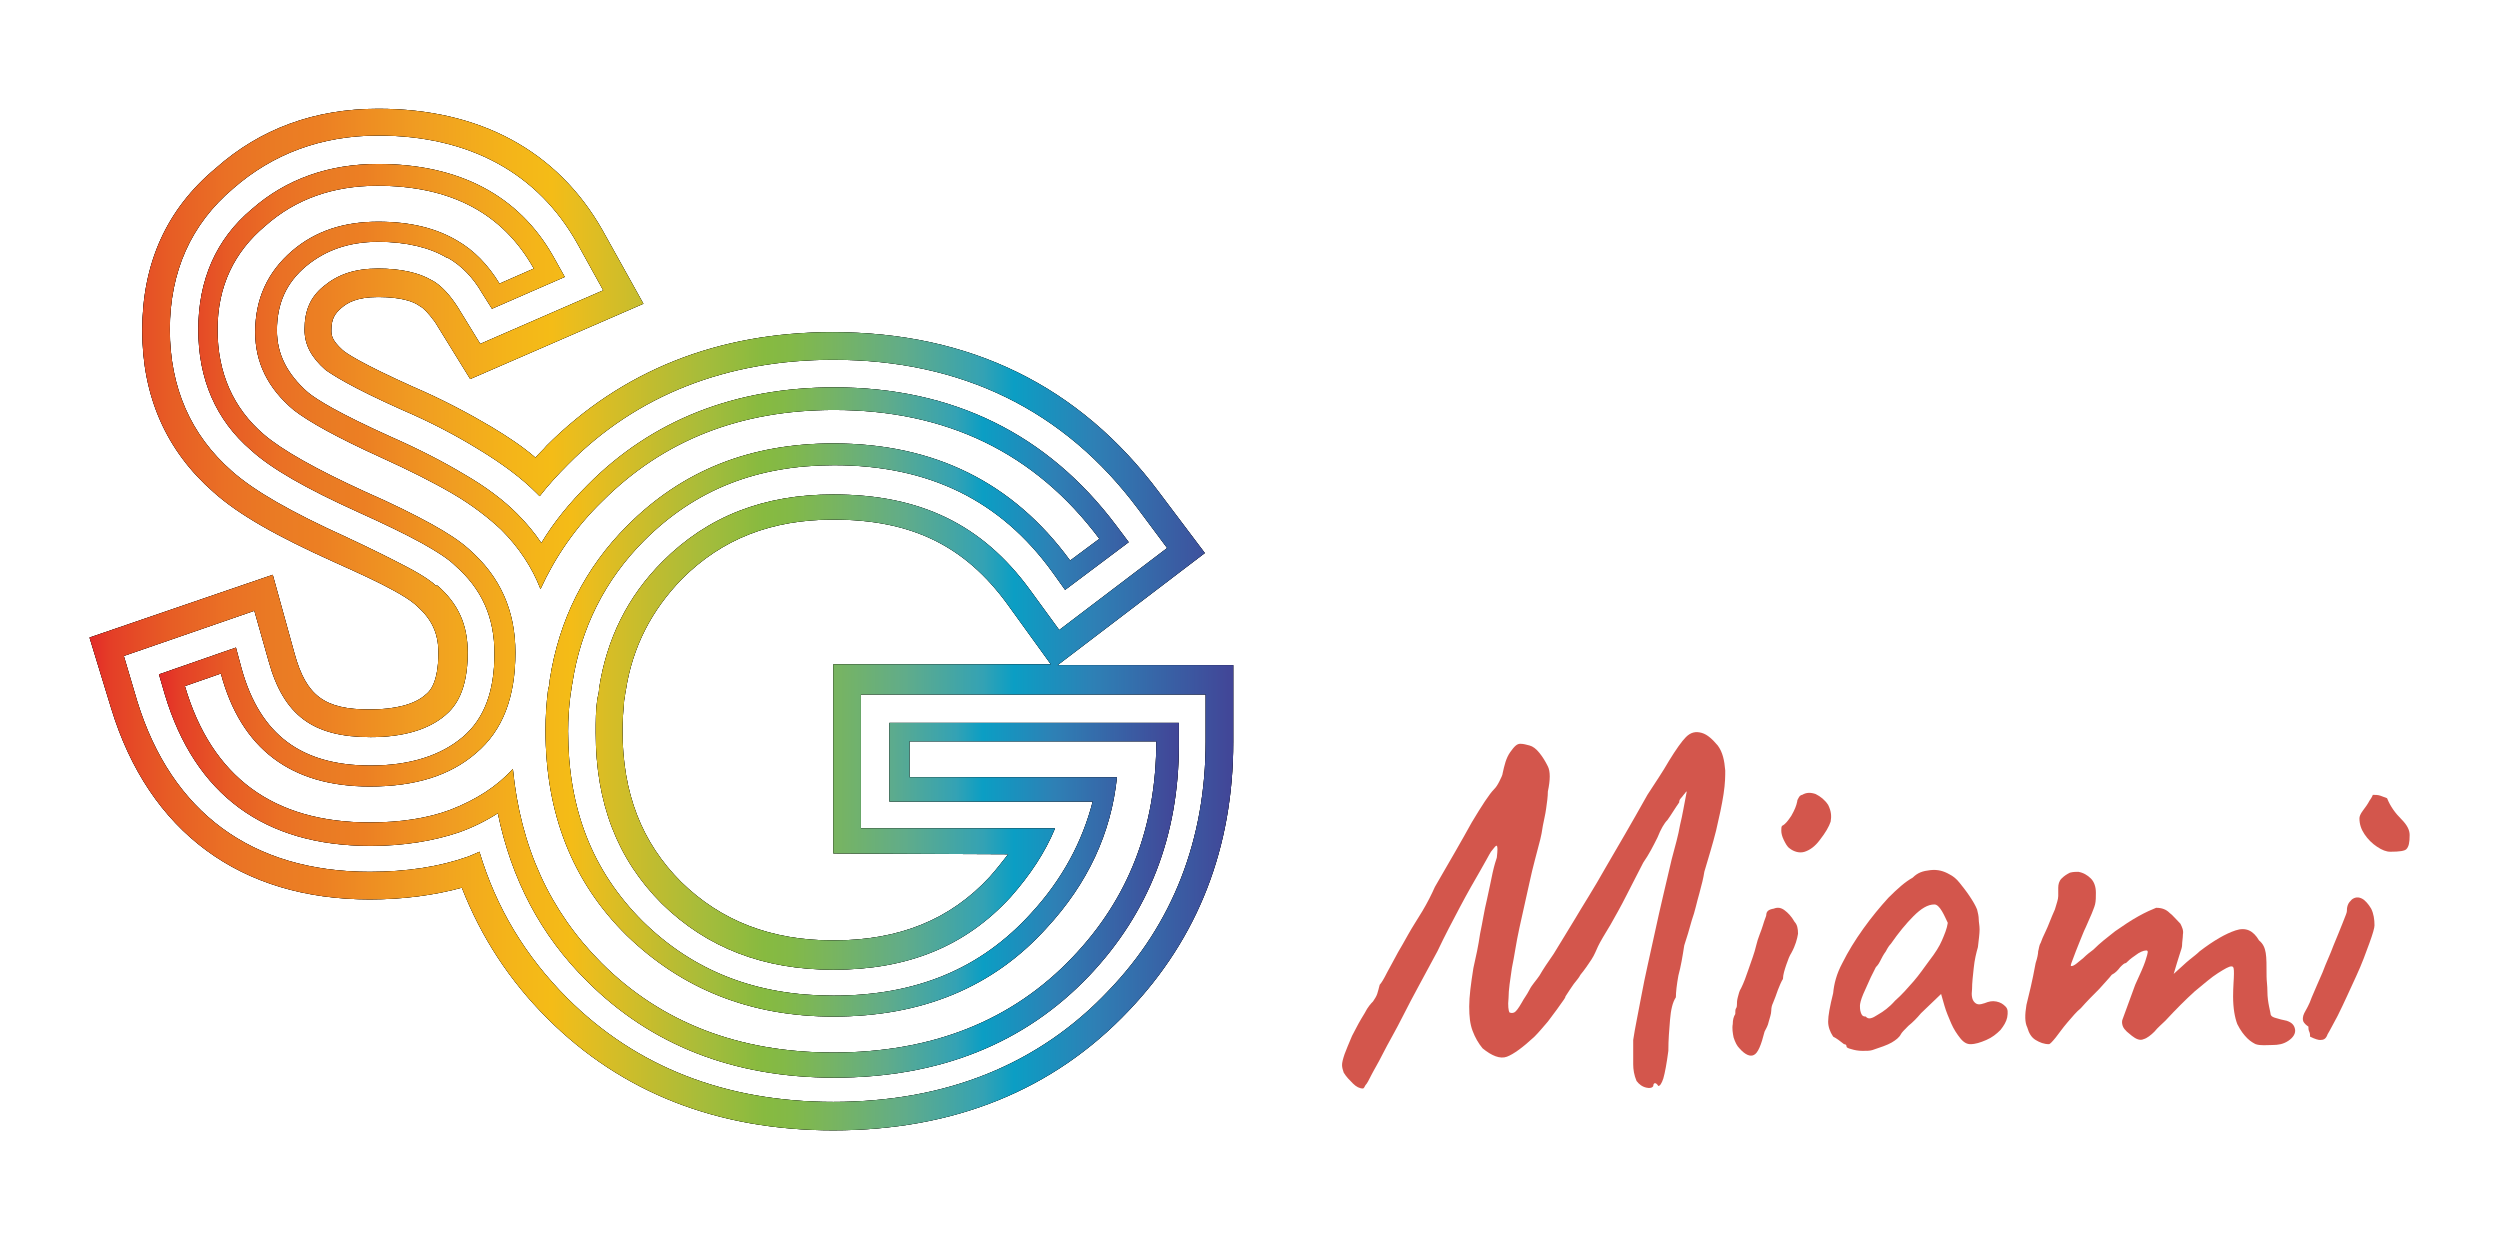 <?xml version="1.0" encoding="utf-8"?>
<!-- Generator: Adobe Illustrator 26.0.1, SVG Export Plug-In . SVG Version: 6.00 Build 0)  -->
<svg version="1.1" id="Layer_1" xmlns="http://www.w3.org/2000/svg" xmlns:xlink="http://www.w3.org/1999/xlink" x="0px" y="0px"
	 viewBox="0 0 298.8 148" style="enable-background:new 0 0 298.8 148;" xml:space="preserve">
<style type="text/css">
	.st0{fill:#D3564C;}
	.st1{fill:url(#SVGID_1_);}
	.st2{fill:url(#SVGID_00000181794875354196527870000012882529082396926340_);}
</style>
<g>
	<g>
		<g>
			<path class="st0" d="M197.6,129.8c-0.1,0.2-0.4,0.3-0.8,0.2c-0.5-0.1-0.9-0.4-1.2-0.8c-0.3-0.7-0.4-1.4-0.4-2s0-1.6,0-2.9
				c0.2-1.4,0.6-3.2,1-5.4s1-4.7,1.6-7.5s1.3-5.7,2-8.7c0.4-1.5,0.8-2.9,1-4.1c0.3-1.2,0.5-2.5,0.8-4c0,0-0.1,0-0.2,0.2
				c-0.2,0.2-0.3,0.4-0.5,0.6s-0.2,0.4-0.2,0.5c-0.5,0.7-0.9,1.4-1.4,2.1c-0.4,0.4-0.8,1.1-1.2,2.1c-0.5,1-1,2-1.7,3
				c-0.6,1.2-1.3,2.5-2,3.9s-1.4,2.6-1.9,3.5c-0.3,0.5-0.6,1-0.9,1.5s-0.5,0.9-0.6,1.1c-0.2,0.4-0.4,1-0.8,1.6
				c-0.4,0.6-0.8,1.2-1.3,1.8c-0.2,0.4-0.5,0.7-0.8,1.1s-0.6,0.9-1,1.5c0,0.2-0.3,0.5-0.7,1.1s-0.9,1.2-1.4,1.9
				c-0.6,0.7-1.1,1.3-1.6,1.8c-1.4,1.3-2.5,2.1-3.3,2.4s-1.8-0.1-2.9-1c-0.5-0.6-0.9-1.3-1.2-2.1c-0.3-0.8-0.4-1.7-0.4-2.9
				c0-1.2,0.2-2.7,0.5-4.6c0.3-1.3,0.6-2.7,0.8-4.1c0.3-1.4,0.5-2.8,0.8-4c0.3-1.3,0.5-2.4,0.7-3.3s0.4-1.5,0.5-1.8
				c0.1-0.9,0.1-1.3,0-1.4s-0.3,0.2-0.7,0.7c-0.2,0.3-0.6,1.1-1.3,2.3c-0.7,1.2-1.5,2.6-2.4,4.3c-0.9,1.7-1.8,3.4-2.7,5.3
				c-1.6,3-3,5.5-4,7.5s-1.9,3.5-2.5,4.7s-1.1,2-1.4,2.6s-0.5,1-0.7,1.2c-0.1,0.2-0.2,0.4-0.3,0.4c-0.4,0-0.8-0.2-1.2-0.6
				c-0.4-0.4-0.8-0.8-1.1-1.3c-0.1-0.3-0.2-0.6-0.2-0.9s0.1-0.7,0.3-1.3c0.2-0.5,0.5-1.3,0.9-2.2c0.5-1,1-1.9,1.5-2.7
				c0.4-0.8,0.8-1.2,1-1.4c0.2-0.3,0.4-0.6,0.5-0.9s0.2-0.7,0.3-1.1c0.2-0.2,0.5-0.7,0.9-1.5c0.4-0.7,0.8-1.5,1.3-2.4
				c0.3-0.5,0.7-1.2,1.2-2.1s1.1-1.8,1.7-2.8c0.6-1,1.1-2,1.5-2.9c1.8-3.1,3.3-5.7,4.4-7.7c1.2-2,2.1-3.4,2.7-4
				c0.2-0.2,0.4-0.5,0.6-0.9c0.2-0.4,0.4-0.8,0.4-1c0.2-0.9,0.4-1.8,0.9-2.5s0.8-1,1.2-1s0.7,0.1,1.1,0.2s0.8,0.4,1.2,0.9
				s0.7,1,1,1.6s0.3,1.6,0,3c0,0.6-0.1,1.3-0.2,2c-0.1,0.8-0.3,1.5-0.4,2.1c-0.1,0.7-0.2,1.2-0.3,1.6c-0.4,1.6-0.9,3.3-1.3,5.2
				c-0.4,1.8-0.8,3.6-1.2,5.4s-0.6,3.4-0.9,4.8c-0.2,1.4-0.4,2.6-0.4,3.6c-0.1,0.9,0,1.5,0.1,1.7c0.2,0.1,0.4,0.1,0.6,0
				c0.2-0.1,0.5-0.5,0.9-1.2c0.2-0.4,0.6-0.9,0.9-1.5s0.8-1.1,1.2-1.7c0.4-0.7,1-1.6,1.7-2.6c0.7-1.1,1.5-2.5,2.5-4.1
				c1-1.7,2.3-3.7,3.7-6.2c1.4-2.4,3.1-5.3,5-8.7c0.9-1.4,1.8-2.7,2.6-4.1c0.8-1.3,1.5-2.3,2-2.8c0.6-0.6,1.2-0.7,1.9-0.5
				s1.3,0.8,1.9,1.5c0.6,0.8,0.8,1.8,0.9,3c0,0.6,0,1.5-0.2,2.8s-0.5,2.7-0.9,4.4c-0.4,1.6-0.9,3.2-1.4,4.9
				c-0.1,0.7-0.3,1.5-0.6,2.6c-0.3,1-0.5,2.1-0.9,3.2c-0.3,1.1-0.6,2.1-0.9,3c-0.2,1.3-0.4,2.5-0.7,3.6c-0.2,1.1-0.3,2-0.3,2.6
				c-0.4,0.6-0.6,1.5-0.7,2.7c-0.1,1.2-0.2,2.4-0.2,3.7c-0.2,1.5-0.4,2.6-0.6,3.3c-0.2,0.6-0.4,0.9-0.6,0.9
				C197.9,129.3,197.6,129.4,197.6,129.8z"/>
			<path class="st0" d="M207.9,125.3c-0.3-0.3-0.5-0.7-0.7-1.3c-0.1-0.5-0.2-1.1-0.1-1.6c0-0.5,0.1-0.9,0.3-1.2c0-0.3,0-0.6,0.1-0.7
				s0.1-0.4,0.1-0.5c0-0.2,0-0.4,0.1-0.8s0.2-0.8,0.4-1.1c0.3-0.6,0.6-1.4,0.9-2.3s0.7-1.9,0.9-2.8s0.6-1.7,0.8-2.4
				c0.2-0.7,0.4-1.1,0.4-1.2c0-0.5,0.3-0.7,0.9-0.8c0.5-0.2,0.9-0.1,1.3,0.2c0.4,0.3,0.8,0.7,1.2,1.4c0.3,0.3,0.4,0.8,0.4,1.4
				c-0.1,0.6-0.3,1.4-0.8,2.3c-0.2,0.3-0.4,0.8-0.6,1.4c-0.2,0.6-0.4,1.2-0.4,1.7c-0.2,0.3-0.4,0.8-0.6,1.3
				c-0.2,0.6-0.4,1.1-0.6,1.6c-0.1,0.2-0.2,0.5-0.2,0.9s-0.2,0.9-0.3,1.3c-0.1,0.5-0.3,0.8-0.5,1.2c-0.4,1.6-0.8,2.6-1.3,2.8
				C209.2,126.3,208.6,126.1,207.9,125.3z M213.9,101.4c-0.3-0.2-0.5-0.6-0.7-1s-0.3-0.8-0.3-1.1s0-0.5,0.1-0.6
				c0.4-0.2,0.7-0.6,1.1-1.2c0.4-0.7,0.6-1.2,0.7-1.7c0-0.2,0.1-0.3,0.2-0.5c0.1-0.2,0.3-0.3,0.4-0.3c0.5-0.3,1-0.3,1.6-0.1
				c0.6,0.3,1.1,0.7,1.5,1.3c0.4,0.8,0.4,1.4,0.3,2c-0.2,0.6-0.6,1.3-1.3,2.2c-0.6,0.8-1.2,1.2-1.8,1.4S214.4,101.8,213.9,101.4z"/>
			<path class="st0" d="M223.8,125.5c-0.3,0.1-0.7,0.1-1.2,0.1s-1-0.1-1.3-0.2c-0.4-0.1-0.6-0.2-0.6-0.3c0-0.2-0.1-0.3-0.3-0.3
				c-0.5-0.4-0.9-0.7-1.3-0.9c-0.4-0.6-0.6-1.2-0.6-1.8c0-0.7,0.2-1.8,0.6-3.4c0.1-1.1,0.4-2.3,1.1-3.6c0.7-1.4,1.5-2.7,2.5-4.1
				s2-2.6,3-3.7c1.1-1.1,2-1.9,2.9-2.4c0.6-0.6,1.2-0.8,2.1-0.9s1.6,0.1,2.3,0.5c0.4,0.2,0.8,0.5,1.2,1s0.8,1,1.2,1.6
				s0.7,1.1,0.9,1.6c0.1,0.4,0.2,0.8,0.2,1.2c0,0.3,0.1,0.7,0.1,1.2s-0.1,1.2-0.2,2.1c-0.2,0.7-0.4,1.5-0.5,2.5
				c-0.1,0.9-0.2,1.8-0.2,2.5c-0.1,0.8,0,1.3,0.3,1.6c0.3,0.3,0.6,0.3,1.2,0.1c0.5-0.2,0.9-0.3,1.4-0.2c0.5,0.1,0.8,0.3,1.1,0.6
				s0.3,0.7,0.2,1.3c-0.1,0.5-0.4,1-0.8,1.5c-0.5,0.5-1,0.9-1.7,1.2c-0.7,0.3-1.3,0.5-1.9,0.5c-0.4,0-0.8-0.2-1.2-0.7
				s-0.8-1.1-1.1-1.8c-0.3-0.7-0.6-1.4-0.8-2.1l-0.4-1.4l-2.4,2.3c-0.5,0.6-1,1.1-1.5,1.5c-0.5,0.5-0.8,0.8-0.9,1
				c-0.2,0.4-0.6,0.7-1.1,1S224.7,125.2,223.8,125.5z M224.4,121.3c0.7-0.4,1.4-0.9,2.1-1.7c0.8-0.7,1.5-1.5,2.2-2.3
				s1.3-1.7,1.9-2.5c0.7-0.9,1.2-1.7,1.5-2.4c0.3-0.7,0.6-1.4,0.7-2.1c-0.2-0.4-0.4-0.9-0.7-1.4s-0.6-0.8-0.9-0.8
				c-0.8,0-1.6,0.5-2.5,1.4s-1.8,2-2.7,3.3c-0.2,0.2-0.4,0.5-0.6,0.9c-0.3,0.4-0.5,0.8-0.7,1.2c-0.2,0.4-0.4,0.6-0.5,0.7
				c-0.1,0.2-0.3,0.6-0.6,1.2c-0.3,0.7-0.6,1.3-0.9,2c-0.3,0.7-0.4,1.2-0.4,1.4s0,0.5,0.1,0.8s0.2,0.5,0.6,0.5
				C223.3,121.9,223.8,121.7,224.4,121.3z"/>
			<path class="st0" d="M269.6,124.8c-0.2-0.1-0.6-0.3-1-0.7s-0.8-0.9-1.2-1.7c-0.3-0.8-0.5-1.9-0.5-3.3c0-1.2,0.1-2.1,0.1-2.7
				s0-0.9-0.3-0.9s-0.8,0.3-1.6,0.8c-0.8,0.5-1.7,1.3-2.8,2.2c-1.1,1-2.2,2.1-3.5,3.5c-0.4,0.4-0.9,0.8-1.3,1.3
				c-0.4,0.4-0.9,0.8-1.3,0.9c-0.4,0.2-0.9,0-1.4-0.4l-0.6-0.5c-0.2-0.2-0.4-0.4-0.5-0.7c-0.1-0.3-0.1-0.6,0-0.8l1.5-4.1
				c0.6-1.3,1-2.2,1.2-2.8c0.2-0.6,0.3-1,0.3-1.1c0-0.2-0.1-0.2-0.2-0.2c-0.3,0-0.8,0.2-1.3,0.6c-0.6,0.4-0.9,0.7-1.1,0.9
				c-0.2,0-0.4,0.2-0.7,0.5c-0.3,0.4-0.6,0.7-1,0.9c-0.3,0.4-0.8,0.9-1.5,1.7c-0.7,0.7-1.5,1.5-2.2,2.3c-0.5,0.4-1,1-1.6,1.7
				s-1,1.3-1.4,1.8s-0.7,0.8-0.8,0.8c-0.6,0-1.1-0.2-1.6-0.5s-0.8-0.8-1-1.5c-0.3-0.6-0.3-1.5-0.1-2.7c0.3-1.2,0.7-2.8,1.1-5
				c0.2-0.6,0.3-1.1,0.3-1.4c0.1-0.3,0.1-0.7,0.3-1c0.1-0.3,0.3-0.8,0.6-1.4s0.6-1.5,1.1-2.6c0.2-0.7,0.4-1.2,0.4-1.6s0-0.7,0-1
				c0-0.4,0.1-0.8,0.4-1.1c0.3-0.3,0.6-0.5,1-0.7c0.4-0.1,0.7-0.1,1-0.1c0.6,0.1,1.1,0.4,1.5,0.8s0.6,1,0.6,1.7c0,0.5,0,1-0.1,1.4
				s-0.3,0.8-0.4,1.1l-0.7,1.6c-0.3,0.6-0.5,1.2-0.8,1.9c-0.3,0.7-0.5,1.3-0.7,1.8s-0.3,0.8-0.3,0.9s0.2,0.1,0.5-0.1s0.6-0.5,1-0.8
				c0.4-0.4,0.8-0.7,1.2-1c0.8-0.8,1.7-1.5,2.6-2.2c1-0.7,1.9-1.3,2.8-1.8c0.9-0.5,1.6-0.8,2.1-1c0.7,0,1.2,0.2,1.6,0.6
				c0.4,0.3,0.8,0.8,1.3,1.3c0.2,0.4,0.4,0.8,0.3,1.3c0,0.4-0.1,0.9-0.1,1.3c0,0.2-0.1,0.5-0.3,1.1c-0.2,0.6-0.4,1.3-0.7,2.3
				c0.8-0.7,1.4-1.3,1.9-1.7c0.5-0.4,0.9-0.7,1.2-1c1.7-1.3,3.1-2.1,4.3-2.5s2.1,0,2.8,1.2c0.5,0.4,0.7,0.9,0.8,1.5s0.1,1.5,0.1,2.8
				c0,0.5,0.1,1.1,0.1,1.8c0,0.7,0.1,1.3,0.2,1.8s0.2,0.9,0.2,1c0.1,0.2,0.3,0.3,0.7,0.4c0.3,0.1,0.7,0.2,1.2,0.3
				c0.6,0.2,0.9,0.5,1,1s-0.2,1-0.8,1.4c-0.6,0.4-1.2,0.5-1.9,0.5S270.2,125,269.6,124.8z"/>
			<path class="st0" d="M277.3,124.3c-0.2,0-0.6-0.1-1.2-0.4c0-0.2,0-0.4-0.1-0.6s-0.1-0.4-0.1-0.6c-0.3-0.2-0.5-0.4-0.6-0.6
				s-0.1-0.6,0.1-1s0.6-1,0.9-1.9c0.4-0.9,0.8-1.9,1.3-3c0.4-1.1,0.9-2.1,1.3-3.2c0.4-1,0.8-1.9,1.1-2.7c0.3-0.8,0.5-1.2,0.5-1.4
				c0-0.2,0-0.4,0.1-0.7c0.1-0.3,0.3-0.5,0.5-0.7c0.4-0.3,0.8-0.3,1.2-0.1c0.4,0.2,0.8,0.7,1.1,1.2c0.3,0.6,0.4,1.3,0.4,2
				c0,0.3-0.2,1-0.6,2.1s-0.9,2.5-1.6,4s-1.4,3.1-2.2,4.7c-0.6,1.1-1,1.9-1.2,2.2C278,124.2,277.7,124.3,277.3,124.3z M285.7,101.8
				c-0.5,0-1-0.2-1.6-0.6s-1.1-0.9-1.5-1.5s-0.6-1.2-0.6-1.9c0-0.2,0.1-0.5,0.4-0.9s0.6-0.8,0.8-1.2c0.3-0.4,0.4-0.7,0.4-0.7
				c0.3,0,0.6,0,0.9,0.1s0.5,0.2,0.8,0.3c0.4,1,1,1.8,1.7,2.5s1,1.3,1,1.9c0,0.9-0.1,1.4-0.4,1.7
				C287.4,101.7,286.8,101.8,285.7,101.8z"/>
		</g>
	</g>
	<g>
		<g>
			<g>
				<path d="M126.4,79.5L144,66.1l-5.5-7.3c-9.5-12.7-22.6-19.1-39-19.1c-13.7,0-25.2,4.6-34.2,13.6c-0.4,0.5-0.9,0.9-1.3,1.4
					c-1.5-1.3-3.3-2.5-5.3-3.7c-2.7-1.6-5.9-3.3-9.4-4.8c-6-2.7-8-4-8.4-4.4c-1.2-1.1-1.3-1.7-1.3-2.3c0-1.4,0.4-2,1.2-2.7
					c0.7-0.6,1.8-1.3,4.4-1.3c2.9,0,4.2,0.6,4.7,0.9l0.3,0.2c0.4,0.2,1,0.8,1.8,1.9l4.2,6.8l20.7-9L72,27.5C66.6,18,57.3,13,45.2,13
					c-7.6,0-14.1,2.4-19.4,7.1C19.9,25,17,31.5,17,39.5c0,7.9,2.9,14.4,8.5,19.3c3,2.7,7.6,5.3,14.5,8.4c2.9,1.3,5.3,2.4,7.1,3.4
					c2,1.1,2.6,1.7,2.7,1.8l0.1,0.1c1.7,1.5,2.5,3.2,2.5,5.5c0,3.7-1.1,4.7-1.5,5c-1.3,1.2-3.7,1.8-6.7,1.8c-5.4,0-7.6-1.6-9-6.7
					l-2.6-9.4l-21.9,7.5l2.6,8.5c4.5,14.7,15.4,22.8,30.9,22.8c4,0,7.7-0.5,11-1.4c2.3,5.9,5.7,11.1,10.2,15.6
					c8.9,8.9,20.4,13.4,34.2,13.4c14.4,0,26.3-4.8,35.3-14.3c8.3-8.7,12.5-19.5,12.5-32.1v-9.2L126.4,79.5L126.4,79.5z M144.1,88.6
					c0,11.7-3.9,21.8-11.6,29.8c-8.3,8.8-19.4,13.3-32.9,13.3c-12.9,0-23.6-4.2-31.8-12.4c-5-5-8.5-10.8-10.5-17.5
					c-0.4,0.2-0.9,0.4-1.4,0.6l0,0c-3.4,1.2-7.3,1.8-11.7,1.8c-14.1,0-23.7-7.1-27.8-20.4l-1.6-5.4L30.4,73l1.7,6
					c1.8,6.5,5.3,9.1,12.2,9.1c3.9,0,6.9-0.9,8.9-2.6c1.2-1,2.7-2.9,2.7-7.5c0-3.3-1.1-5.8-3.6-8h-0.2c-0.3-0.3-1.3-1.1-3.4-2.2
					c-1.9-1-4.3-2.2-7.3-3.6c-6.6-3-11-5.5-13.7-7.9c-4.9-4.3-7.4-10-7.4-16.9s2.5-12.6,7.6-16.9c4.7-4.1,10.5-6.3,17.3-6.3
					c10.9,0,19.1,4.5,23.8,12.9l3.1,5.6l-14.7,6.4l-2.7-4.4c-0.9-1.4-1.9-2.5-2.9-3.1l-0.2-0.1c-1.5-0.9-3.7-1.4-6.4-1.4
					c-2.8,0-4.8,0.7-6.5,2.1c-1.6,1.3-2.3,2.9-2.3,5.2c0,1.8,0.8,3.3,2.5,4.8c0.7,0.5,2.9,2,9.2,4.8c3.5,1.5,6.5,3.1,9.1,4.7
					c2.8,1.7,5.1,3.4,6.9,5.2c0.1,0.1,0.3,0.3,0.4,0.4c1-1.3,2.2-2.6,3.4-3.8c8.2-8.3,19-12.5,31.7-12.5c15.3,0,27.6,6,36.4,17.8
					l3.5,4.7l-12.9,9.8l-3.5-4.8c-5.7-7.8-13.1-11.4-23.5-11.4c-8.3,0-15,2.6-20.4,8c-4.2,4.2-6.7,9.3-7.6,15.2
					c0,0.4-0.1,0.8-0.2,1.2c-0.2,1.3-0.2,2.7-0.2,4.1c0,8.4,2.6,15.1,7.9,20.4c5.4,5.3,12.2,7.9,20.5,7.9c8.9,0,15.8-2.8,21.2-8.7
					c2.3-2.6,4.1-5.3,5.3-8.2h-23.2V83h41.2V88.6L144.1,88.6z M120.5,102.1c-0.7,0.9-1.4,1.8-2.2,2.7c-4.7,5.1-10.8,7.6-18.7,7.6
					c-7.4,0-13.4-2.3-18.2-7c-4.7-4.7-7-10.6-7-18.1c0-1.2,0.1-2.4,0.2-3.6c0.1-0.4,0.1-0.8,0.2-1.2c0.8-5.2,3.1-9.6,6.7-13.3
					c4.8-4.8,10.7-7.1,18.1-7.1c9.3,0,15.7,3.1,20.8,10.1l5.2,7.2h-26V102L120.5,102.1L120.5,102.1z"/>
				<path d="M126.4,79.5L144,66.1l-5.5-7.3c-9.5-12.7-22.6-19.1-39-19.1c-13.7,0-25.2,4.6-34.2,13.6c-0.4,0.5-0.9,0.9-1.3,1.4
					c-1.5-1.3-3.3-2.5-5.3-3.7c-2.7-1.6-5.9-3.3-9.4-4.8c-6-2.7-8-4-8.4-4.4c-1.2-1.1-1.3-1.7-1.3-2.3c0-1.4,0.4-2,1.2-2.7
					c0.7-0.6,1.8-1.3,4.4-1.3c2.9,0,4.2,0.6,4.7,0.9l0.3,0.2c0.4,0.2,1,0.8,1.8,1.9l4.2,6.8l20.7-9L72,27.5C66.6,18,57.3,13,45.2,13
					c-7.6,0-14.1,2.4-19.4,7.1C19.9,25,17,31.5,17,39.5c0,7.9,2.9,14.4,8.5,19.3c3,2.7,7.6,5.3,14.5,8.4c2.9,1.3,5.3,2.4,7.1,3.4
					c2,1.1,2.6,1.7,2.7,1.8l0.1,0.1c1.7,1.5,2.5,3.2,2.5,5.5c0,3.7-1.1,4.7-1.5,5c-1.3,1.2-3.7,1.8-6.7,1.8c-5.4,0-7.6-1.6-9-6.7
					l-2.6-9.4l-21.9,7.5l2.6,8.5c4.5,14.7,15.4,22.8,30.9,22.8c4,0,7.7-0.5,11-1.4c2.3,5.9,5.7,11.1,10.2,15.6
					c8.9,8.9,20.4,13.4,34.2,13.4c14.4,0,26.3-4.8,35.3-14.3c8.3-8.7,12.5-19.5,12.5-32.1v-9.2L126.4,79.5L126.4,79.5z M144.1,88.6
					c0,11.7-3.9,21.8-11.6,29.8c-8.3,8.8-19.4,13.3-32.9,13.3c-12.9,0-23.6-4.2-31.8-12.4c-5-5-8.5-10.8-10.5-17.5
					c-0.4,0.2-0.9,0.4-1.4,0.6l0,0c-3.4,1.2-7.3,1.8-11.7,1.8c-14.1,0-23.7-7.1-27.8-20.4l-1.6-5.4L30.4,73l1.7,6
					c1.8,6.5,5.3,9.1,12.2,9.1c3.9,0,6.9-0.9,8.9-2.6c1.2-1,2.7-2.9,2.7-7.5c0-3.3-1.1-5.8-3.6-8h-0.2c-0.3-0.3-1.3-1.1-3.4-2.2
					c-1.9-1-4.3-2.2-7.3-3.6c-6.6-3-11-5.5-13.7-7.9c-4.9-4.3-7.4-10-7.4-16.9s2.5-12.6,7.6-16.9c4.7-4.1,10.5-6.3,17.3-6.3
					c10.9,0,19.1,4.5,23.8,12.9l3.1,5.6l-14.7,6.4l-2.7-4.4c-0.9-1.4-1.9-2.5-2.9-3.1l-0.2-0.1c-1.5-0.9-3.7-1.4-6.4-1.4
					c-2.8,0-4.8,0.7-6.5,2.1c-1.6,1.3-2.3,2.9-2.3,5.2c0,1.8,0.8,3.3,2.5,4.8c0.7,0.5,2.9,2,9.2,4.8c3.5,1.5,6.5,3.1,9.1,4.7
					c2.8,1.7,5.1,3.4,6.9,5.2c0.1,0.1,0.3,0.3,0.4,0.4c1-1.3,2.2-2.6,3.4-3.8c8.2-8.3,19-12.5,31.7-12.5c15.3,0,27.6,6,36.4,17.8
					l3.5,4.7l-12.9,9.8l-3.5-4.8c-5.7-7.8-13.1-11.4-23.5-11.4c-8.3,0-15,2.6-20.4,8c-4.2,4.2-6.7,9.3-7.6,15.2
					c0,0.4-0.1,0.8-0.2,1.2c-0.2,1.3-0.2,2.7-0.2,4.1c0,8.4,2.6,15.1,7.9,20.4c5.4,5.3,12.2,7.9,20.5,7.9c8.9,0,15.8-2.8,21.2-8.7
					c2.3-2.6,4.1-5.3,5.3-8.2h-23.2V83h41.2V88.6L144.1,88.6z M120.5,102.1c-0.7,0.9-1.4,1.8-2.2,2.7c-4.7,5.1-10.8,7.6-18.7,7.6
					c-7.4,0-13.4-2.3-18.2-7c-4.7-4.7-7-10.6-7-18.1c0-1.2,0.1-2.4,0.2-3.6c0.1-0.4,0.1-0.8,0.2-1.2c0.8-5.2,3.1-9.6,6.7-13.3
					c4.8-4.8,10.7-7.1,18.1-7.1c9.3,0,15.7,3.1,20.8,10.1l5.2,7.2h-26V102L120.5,102.1L120.5,102.1z"/>
				<g>
					
						<linearGradient id="SVGID_1_" gradientUnits="userSpaceOnUse" x1="-136.845" y1="456.705" x2="-0.145" y2="456.705" gradientTransform="matrix(1 0 0 -1 147.545 530.755)">
						<stop  offset="0" style="stop-color:#E32A28"/>
						<stop  offset="1.970000e-02" style="stop-color:#E43F27"/>
						<stop  offset="7.080000e-02" style="stop-color:#E75D25"/>
						<stop  offset="0.119" style="stop-color:#EA7025"/>
						<stop  offset="0.164" style="stop-color:#EA7B24"/>
						<stop  offset="0.201" style="stop-color:#EC7F23"/>
						<stop  offset="0.286" style="stop-color:#F09C22"/>
						<stop  offset="0.362" style="stop-color:#F4B31A"/>
						<stop  offset="0.404" style="stop-color:#F4BC17"/>
						<stop  offset="0.426" style="stop-color:#E8BD1F"/>
						<stop  offset="0.538" style="stop-color:#A5BC3B"/>
						<stop  offset="0.59" style="stop-color:#87BA40"/>
						<stop  offset="0.612" style="stop-color:#83B947"/>
						<stop  offset="0.654" style="stop-color:#77B462"/>
						<stop  offset="0.712" style="stop-color:#61AC89"/>
						<stop  offset="0.781" style="stop-color:#34A2B4"/>
						<stop  offset="0.808" style="stop-color:#0B9EC4"/>
						<stop  offset="0.878" style="stop-color:#2E80B5"/>
						<stop  offset="1" style="stop-color:#424597"/>
					</linearGradient>
					<path class="st1" d="M126.4,79.5L144,66.1l-5.5-7.3c-9.5-12.7-22.6-19.1-39-19.1c-13.7,0-25.2,4.6-34.2,13.6
						c-0.4,0.5-0.9,0.9-1.3,1.4c-1.5-1.3-3.3-2.5-5.3-3.7c-2.7-1.6-5.9-3.3-9.4-4.8c-6-2.7-8-4-8.4-4.4c-1.2-1.1-1.3-1.7-1.3-2.3
						c0-1.4,0.4-2,1.2-2.7c0.7-0.6,1.8-1.3,4.4-1.3c2.9,0,4.2,0.6,4.7,0.9l0.3,0.2c0.4,0.2,1,0.8,1.8,1.9l4.2,6.8l20.7-9L72,27.5
						C66.6,18,57.3,13,45.2,13c-7.6,0-14.1,2.4-19.4,7.1C19.9,25,17,31.5,17,39.5c0,7.9,2.9,14.4,8.5,19.3c3,2.7,7.6,5.3,14.5,8.4
						c2.9,1.3,5.3,2.4,7.1,3.4c2,1.1,2.6,1.7,2.7,1.8l0.1,0.1c1.7,1.5,2.5,3.2,2.5,5.5c0,3.7-1.1,4.7-1.5,5
						c-1.3,1.2-3.7,1.8-6.7,1.8c-5.4,0-7.6-1.6-9-6.7l-2.6-9.4l-21.9,7.5l2.6,8.5c4.5,14.7,15.4,22.8,30.9,22.8c4,0,7.7-0.5,11-1.4
						c2.3,5.9,5.7,11.1,10.2,15.6c8.9,8.9,20.4,13.4,34.2,13.4c14.4,0,26.3-4.8,35.3-14.3c8.3-8.7,12.5-19.5,12.5-32.1v-9.2
						L126.4,79.5L126.4,79.5z M144.1,88.6c0,11.7-3.9,21.8-11.6,29.8c-8.3,8.8-19.4,13.3-32.9,13.3c-12.9,0-23.6-4.2-31.8-12.4
						c-5-5-8.5-10.8-10.5-17.5c-0.4,0.2-0.9,0.4-1.4,0.6l0,0c-3.4,1.2-7.3,1.8-11.7,1.8c-14.1,0-23.7-7.1-27.8-20.4l-1.6-5.4
						L30.4,73l1.7,6c1.8,6.5,5.3,9.1,12.2,9.1c3.9,0,6.9-0.9,8.9-2.6c1.2-1,2.7-2.9,2.7-7.5c0-3.3-1.1-5.8-3.6-8h-0.2
						c-0.3-0.3-1.3-1.1-3.4-2.2c-1.9-1-4.3-2.2-7.3-3.6c-6.6-3-11-5.5-13.7-7.9c-4.9-4.3-7.4-10-7.4-16.9s2.5-12.6,7.6-16.9
						c4.7-4.1,10.5-6.3,17.3-6.3c10.9,0,19.1,4.5,23.8,12.9l3.1,5.6l-14.7,6.4l-2.7-4.4c-0.9-1.4-1.9-2.5-2.9-3.1l-0.2-0.1
						c-1.5-0.9-3.7-1.4-6.4-1.4c-2.8,0-4.8,0.7-6.5,2.1c-1.6,1.3-2.3,2.9-2.3,5.2c0,1.8,0.8,3.3,2.5,4.8c0.7,0.5,2.9,2,9.2,4.8
						c3.5,1.5,6.5,3.1,9.1,4.7c2.8,1.7,5.1,3.4,6.9,5.2c0.1,0.1,0.3,0.3,0.4,0.4c1-1.3,2.2-2.6,3.4-3.8c8.2-8.3,19-12.5,31.7-12.5
						c15.3,0,27.6,6,36.4,17.8l3.5,4.7l-12.9,9.8l-3.5-4.8c-5.7-7.8-13.1-11.4-23.5-11.4c-8.3,0-15,2.6-20.4,8
						c-4.2,4.2-6.7,9.3-7.6,15.2c0,0.4-0.1,0.8-0.2,1.2c-0.2,1.3-0.2,2.7-0.2,4.1c0,8.4,2.6,15.1,7.9,20.4
						c5.4,5.3,12.2,7.9,20.5,7.9c8.9,0,15.8-2.8,21.2-8.7c2.3-2.6,4.1-5.3,5.3-8.2h-23.2V83h41.2V88.6L144.1,88.6z M120.5,102.1
						c-0.7,0.9-1.4,1.8-2.2,2.7c-4.7,5.1-10.8,7.6-18.7,7.6c-7.4,0-13.4-2.3-18.2-7c-4.7-4.7-7-10.6-7-18.1c0-1.2,0.1-2.4,0.2-3.6
						c0.1-0.4,0.1-0.8,0.2-1.2c0.8-5.2,3.1-9.6,6.7-13.3c4.8-4.8,10.7-7.1,18.1-7.1c9.3,0,15.7,3.1,20.8,10.1l5.2,7.2h-26V102
						L120.5,102.1L120.5,102.1z"/>
				</g>
			</g>
		</g>
		<g>
			<path d="M123.2,109.2c-6,6.6-13.7,9.8-23.6,9.8c-9.2,0-16.7-2.9-22.8-8.9c-6-6-8.9-13.4-8.9-22.7c0-1.5,0.1-3,0.3-4.5
				c0.1-0.4,0.1-0.8,0.2-1.2c1-6.6,3.9-12.4,8.6-17.1c6.1-6.1,13.5-9,22.7-9c11.3,0,19.9,4.2,26.1,12.8l1.5,2.1l7.6-5.7l-1.5-2
				c-8.2-10.9-19.5-16.5-33.7-16.5c-11.8,0-21.8,3.9-29.5,11.7c-2.1,2.1-4,4.4-5.5,6.9c-0.8-1.2-1.8-2.4-2.9-3.5
				c-1.6-1.6-3.7-3.2-6.3-4.7c-2.5-1.5-5.4-3-8.8-4.5c-6.2-2.8-8.8-4.4-9.9-5.3c-2.5-2.2-3.7-4.6-3.7-7.4c0-3.2,1.1-5.7,3.5-7.7
				c2.3-1.9,5.1-2.9,8.6-2.9c3.4,0,6.2,0.7,8.2,1.9h0.1c1.6,0.9,3,2.3,4.1,4.2l1.2,1.9l8.7-3.8l-1.4-2.5c-4.1-7.2-11.2-11-20.9-11
				c-5.9,0-11,1.8-15.1,5.4c-4.3,3.6-6.4,8.5-6.4,14.4s2.1,10.8,6.3,14.4c2.4,2.2,6.6,4.6,12.8,7.4c3.1,1.4,5.6,2.6,7.6,3.7
				c1.8,1,3.2,1.9,4,2.7l0,0c3.2,2.8,4.7,6.2,4.7,10.5c0,4.5-1.2,7.8-3.8,10s-6.3,3.4-11,3.4c-8.3,0-13.2-3.7-15.4-11.5l-0.7-2.6
				L19,80.6l0.7,2.4c3.6,12,11.9,18.1,24.6,18.1c4,0,7.5-0.6,10.5-1.6c1.7-0.6,3.3-1.4,4.7-2.3c1.6,7.8,5.1,14.6,10.7,20.1
				c7.6,7.6,17.5,11.5,29.5,11.5c12.6,0,22.8-4.1,30.5-12.2c7.1-7.5,10.7-16.7,10.7-27.6v-2.6h-34.6v9.4h24.3
				C129.4,100.5,127,105.1,123.2,109.2z M108.7,92.9v-4.3h29.5c0,10.2-3.3,18.8-10,25.8c-7.2,7.6-16.8,11.4-28.6,11.4
				c-11.3,0-20.6-3.6-27.7-10.7c-6.2-6.2-9.7-13.9-10.6-23.2c-1.9,2.1-4.4,3.7-7.5,4.9c-2.7,1-5.9,1.5-9.6,1.5
				c-11.5,0-18.9-5.4-22.1-16.3l4.3-1.5c2.4,9,8.4,13.5,17.8,13.5c5.4,0,9.6-1.3,12.7-4c3.2-2.7,4.7-6.7,4.7-12
				c0-5-1.8-9.1-5.6-12.4c-1-0.9-2.5-1.9-4.5-3s-4.6-2.4-7.8-3.8c-5.9-2.7-10-5-12.2-6.9c-3.6-3.1-5.5-7.3-5.5-12.5s2-9.3,5.7-12.4
				c3.6-3.2,8.1-4.8,13.4-4.8c8.8,0,15,3.3,18.7,9.9l-4.1,1.8c-1.4-2.3-3.1-4-5-5.1c-2.5-1.5-5.6-2.3-9.5-2.3
				c-4.1,0-7.5,1.1-10.3,3.5c-2.9,2.5-4.4,5.7-4.4,9.7c0,3.6,1.5,6.7,4.6,9.3c1.8,1.4,5.2,3.3,10.5,5.7c3.3,1.5,6.1,2.9,8.5,4.3
				s4.3,2.9,5.8,4.3c2.1,2.1,3.7,4.5,4.7,7.1c1.8-3.9,4.2-7.4,7.4-10.5C79.3,52.6,88.5,49,99.7,49c13.4,0,24,5.1,31.7,15.4l-3.5,2.6
				c-6.8-9.3-16.2-14-28.3-14c-9.9,0-18,3.2-24.6,9.8c-5.1,5.1-8.2,11.3-9.3,18.5c0,0.4-0.1,0.8-0.2,1.2c-0.2,1.6-0.3,3.2-0.3,4.8
				c0,9.9,3.2,18.1,9.7,24.5c6.6,6.4,14.8,9.7,24.7,9.7c10.6,0,19.1-3.5,25.5-10.6c4.9-5.3,7.7-11.3,8.4-18H108.7L108.7,92.9z"/>
			<path d="M123.2,109.2c-6,6.6-13.7,9.8-23.6,9.8c-9.2,0-16.7-2.9-22.8-8.9c-6-6-8.9-13.4-8.9-22.7c0-1.5,0.1-3,0.3-4.5
				c0.1-0.4,0.1-0.8,0.2-1.2c1-6.6,3.9-12.4,8.6-17.1c6.1-6.1,13.5-9,22.7-9c11.3,0,19.9,4.2,26.1,12.8l1.5,2.1l7.6-5.7l-1.5-2
				c-8.2-10.9-19.5-16.5-33.7-16.5c-11.8,0-21.8,3.9-29.5,11.7c-2.1,2.1-4,4.4-5.5,6.9c-0.8-1.2-1.8-2.4-2.9-3.5
				c-1.6-1.6-3.7-3.2-6.3-4.7c-2.5-1.5-5.4-3-8.8-4.5c-6.2-2.8-8.8-4.4-9.9-5.3c-2.5-2.2-3.7-4.6-3.7-7.4c0-3.2,1.1-5.7,3.5-7.7
				c2.3-1.9,5.1-2.9,8.6-2.9c3.4,0,6.2,0.7,8.2,1.9h0.1c1.6,0.9,3,2.3,4.1,4.2l1.2,1.9l8.7-3.8l-1.4-2.5c-4.1-7.2-11.2-11-20.9-11
				c-5.9,0-11,1.8-15.1,5.4c-4.3,3.6-6.4,8.5-6.4,14.4s2.1,10.8,6.3,14.4c2.4,2.2,6.6,4.6,12.8,7.4c3.1,1.4,5.6,2.6,7.6,3.7
				c1.8,1,3.2,1.9,4,2.7l0,0c3.2,2.8,4.7,6.2,4.7,10.5c0,4.5-1.2,7.8-3.8,10s-6.3,3.4-11,3.4c-8.3,0-13.2-3.7-15.4-11.5l-0.7-2.6
				L19,80.6l0.7,2.4c3.6,12,11.9,18.1,24.6,18.1c4,0,7.5-0.6,10.5-1.6c1.7-0.6,3.3-1.4,4.7-2.3c1.6,7.8,5.1,14.6,10.7,20.1
				c7.6,7.6,17.5,11.5,29.5,11.5c12.6,0,22.8-4.1,30.5-12.2c7.1-7.5,10.7-16.7,10.7-27.6v-2.6h-34.6v9.4h24.3
				C129.4,100.5,127,105.1,123.2,109.2z M108.7,92.9v-4.3h29.5c0,10.2-3.3,18.8-10,25.8c-7.2,7.6-16.8,11.4-28.6,11.4
				c-11.3,0-20.6-3.6-27.7-10.7c-6.2-6.2-9.7-13.9-10.6-23.2c-1.9,2.1-4.4,3.7-7.5,4.9c-2.7,1-5.9,1.5-9.6,1.5
				c-11.5,0-18.9-5.4-22.1-16.3l4.3-1.5c2.4,9,8.4,13.5,17.8,13.5c5.4,0,9.6-1.3,12.7-4c3.2-2.7,4.7-6.7,4.7-12
				c0-5-1.8-9.1-5.6-12.4c-1-0.9-2.5-1.9-4.5-3s-4.6-2.4-7.8-3.8c-5.9-2.7-10-5-12.2-6.9c-3.6-3.1-5.5-7.3-5.5-12.5s2-9.3,5.7-12.4
				c3.6-3.2,8.1-4.8,13.4-4.8c8.8,0,15,3.3,18.7,9.9l-4.1,1.8c-1.4-2.3-3.1-4-5-5.1c-2.5-1.5-5.6-2.3-9.5-2.3
				c-4.1,0-7.5,1.1-10.3,3.5c-2.9,2.5-4.4,5.7-4.4,9.7c0,3.6,1.5,6.7,4.6,9.3c1.8,1.4,5.2,3.3,10.5,5.7c3.3,1.5,6.1,2.9,8.5,4.3
				s4.3,2.9,5.8,4.3c2.1,2.1,3.7,4.5,4.7,7.1c1.8-3.9,4.2-7.4,7.4-10.5C79.3,52.6,88.5,49,99.7,49c13.4,0,24,5.1,31.7,15.4l-3.5,2.6
				c-6.8-9.3-16.2-14-28.3-14c-9.9,0-18,3.2-24.6,9.8c-5.1,5.1-8.2,11.3-9.3,18.5c0,0.4-0.1,0.8-0.2,1.2c-0.2,1.6-0.3,3.2-0.3,4.8
				c0,9.9,3.2,18.1,9.7,24.5c6.6,6.4,14.8,9.7,24.7,9.7c10.6,0,19.1-3.5,25.5-10.6c4.9-5.3,7.7-11.3,8.4-18H108.7L108.7,92.9z"/>
			<g>
				
					<linearGradient id="SVGID_00000154384219943449268800000003651190225970094493_" gradientUnits="userSpaceOnUse" x1="-128.545" y1="456.555" x2="-6.645" y2="456.555" gradientTransform="matrix(1 0 0 -1 147.545 530.755)">
					<stop  offset="0" style="stop-color:#E32A28"/>
					<stop  offset="1.970000e-02" style="stop-color:#E43F27"/>
					<stop  offset="7.080000e-02" style="stop-color:#E75D25"/>
					<stop  offset="0.119" style="stop-color:#EA7025"/>
					<stop  offset="0.164" style="stop-color:#EA7B24"/>
					<stop  offset="0.201" style="stop-color:#EC7F23"/>
					<stop  offset="0.286" style="stop-color:#F09C22"/>
					<stop  offset="0.362" style="stop-color:#F4B31A"/>
					<stop  offset="0.404" style="stop-color:#F4BC17"/>
					<stop  offset="0.426" style="stop-color:#E8BD1F"/>
					<stop  offset="0.538" style="stop-color:#A5BC3B"/>
					<stop  offset="0.59" style="stop-color:#87BA40"/>
					<stop  offset="0.612" style="stop-color:#83B947"/>
					<stop  offset="0.654" style="stop-color:#77B462"/>
					<stop  offset="0.712" style="stop-color:#61AC89"/>
					<stop  offset="0.781" style="stop-color:#34A2B4"/>
					<stop  offset="0.808" style="stop-color:#0B9EC4"/>
					<stop  offset="0.878" style="stop-color:#2E80B5"/>
					<stop  offset="1" style="stop-color:#424597"/>
				</linearGradient>
				<path style="fill:url(#SVGID_00000154384219943449268800000003651190225970094493_);" d="M123.2,109.2c-6,6.6-13.7,9.8-23.6,9.8
					c-9.2,0-16.7-2.9-22.8-8.9c-6-6-8.9-13.4-8.9-22.7c0-1.5,0.1-3,0.3-4.5c0.1-0.4,0.1-0.8,0.2-1.2c1-6.6,3.9-12.4,8.6-17.1
					c6.1-6.1,13.5-9,22.7-9c11.3,0,19.9,4.2,26.1,12.8l1.5,2.1l7.6-5.7l-1.5-2c-8.2-10.9-19.5-16.5-33.7-16.5
					c-11.8,0-21.8,3.9-29.5,11.7c-2.1,2.1-4,4.4-5.5,6.9c-0.8-1.2-1.8-2.4-2.9-3.5c-1.6-1.6-3.7-3.2-6.3-4.7c-2.5-1.5-5.4-3-8.8-4.5
					c-6.2-2.8-8.8-4.4-9.9-5.3c-2.5-2.2-3.7-4.6-3.7-7.4c0-3.2,1.1-5.7,3.5-7.7c2.3-1.9,5.1-2.9,8.6-2.9c3.4,0,6.2,0.7,8.2,1.9h0.1
					c1.6,0.9,3,2.3,4.1,4.2l1.2,1.9l8.7-3.8l-1.4-2.5c-4.1-7.2-11.2-11-20.9-11c-5.9,0-11,1.8-15.1,5.4c-4.3,3.6-6.4,8.5-6.4,14.4
					s2.1,10.8,6.3,14.4c2.4,2.2,6.6,4.6,12.8,7.4c3.1,1.4,5.6,2.6,7.6,3.7c1.8,1,3.2,1.9,4,2.7l0,0c3.2,2.8,4.7,6.2,4.7,10.5
					c0,4.5-1.2,7.8-3.8,10s-6.3,3.4-11,3.4c-8.3,0-13.2-3.7-15.4-11.5l-0.7-2.6L19,80.6l0.7,2.4c3.6,12,11.9,18.1,24.6,18.1
					c4,0,7.5-0.6,10.5-1.6c1.7-0.6,3.3-1.4,4.7-2.3c1.6,7.8,5.1,14.6,10.7,20.1c7.6,7.6,17.5,11.5,29.5,11.5
					c12.6,0,22.8-4.1,30.5-12.2c7.1-7.5,10.7-16.7,10.7-27.6v-2.6h-34.6v9.4h24.3C129.4,100.5,127,105.1,123.2,109.2z M108.7,92.9
					v-4.3h29.5c0,10.2-3.3,18.8-10,25.8c-7.2,7.6-16.8,11.4-28.6,11.4c-11.3,0-20.6-3.6-27.7-10.7c-6.2-6.2-9.7-13.9-10.6-23.2
					c-1.9,2.1-4.4,3.7-7.5,4.9c-2.7,1-5.9,1.5-9.6,1.5c-11.5,0-18.9-5.4-22.1-16.3l4.3-1.5c2.4,9,8.4,13.5,17.8,13.5
					c5.4,0,9.6-1.3,12.7-4c3.2-2.7,4.7-6.7,4.7-12c0-5-1.8-9.1-5.6-12.4c-1-0.9-2.5-1.9-4.5-3s-4.6-2.4-7.8-3.8
					c-5.9-2.7-10-5-12.2-6.9c-3.6-3.1-5.5-7.3-5.5-12.5s2-9.3,5.7-12.4c3.6-3.2,8.1-4.8,13.4-4.8c8.8,0,15,3.3,18.7,9.9l-4.1,1.8
					c-1.4-2.3-3.1-4-5-5.1c-2.5-1.5-5.6-2.3-9.5-2.3c-4.1,0-7.5,1.1-10.3,3.5c-2.9,2.5-4.4,5.7-4.4,9.7c0,3.6,1.5,6.7,4.6,9.3
					c1.8,1.4,5.2,3.3,10.5,5.7c3.3,1.5,6.1,2.9,8.5,4.3s4.3,2.9,5.8,4.3c2.1,2.1,3.7,4.5,4.7,7.1c1.8-3.9,4.2-7.4,7.4-10.5
					C79.3,52.6,88.5,49,99.7,49c13.4,0,24,5.1,31.7,15.4l-3.5,2.6c-6.8-9.3-16.2-14-28.3-14c-9.9,0-18,3.2-24.6,9.8
					c-5.1,5.1-8.2,11.3-9.3,18.5c0,0.4-0.1,0.8-0.2,1.2c-0.2,1.6-0.3,3.2-0.3,4.8c0,9.9,3.2,18.1,9.7,24.5
					c6.6,6.4,14.8,9.7,24.7,9.7c10.6,0,19.1-3.5,25.5-10.6c4.9-5.3,7.7-11.3,8.4-18H108.7L108.7,92.9z"/>
			</g>
		</g>
	</g>
</g>
</svg>

